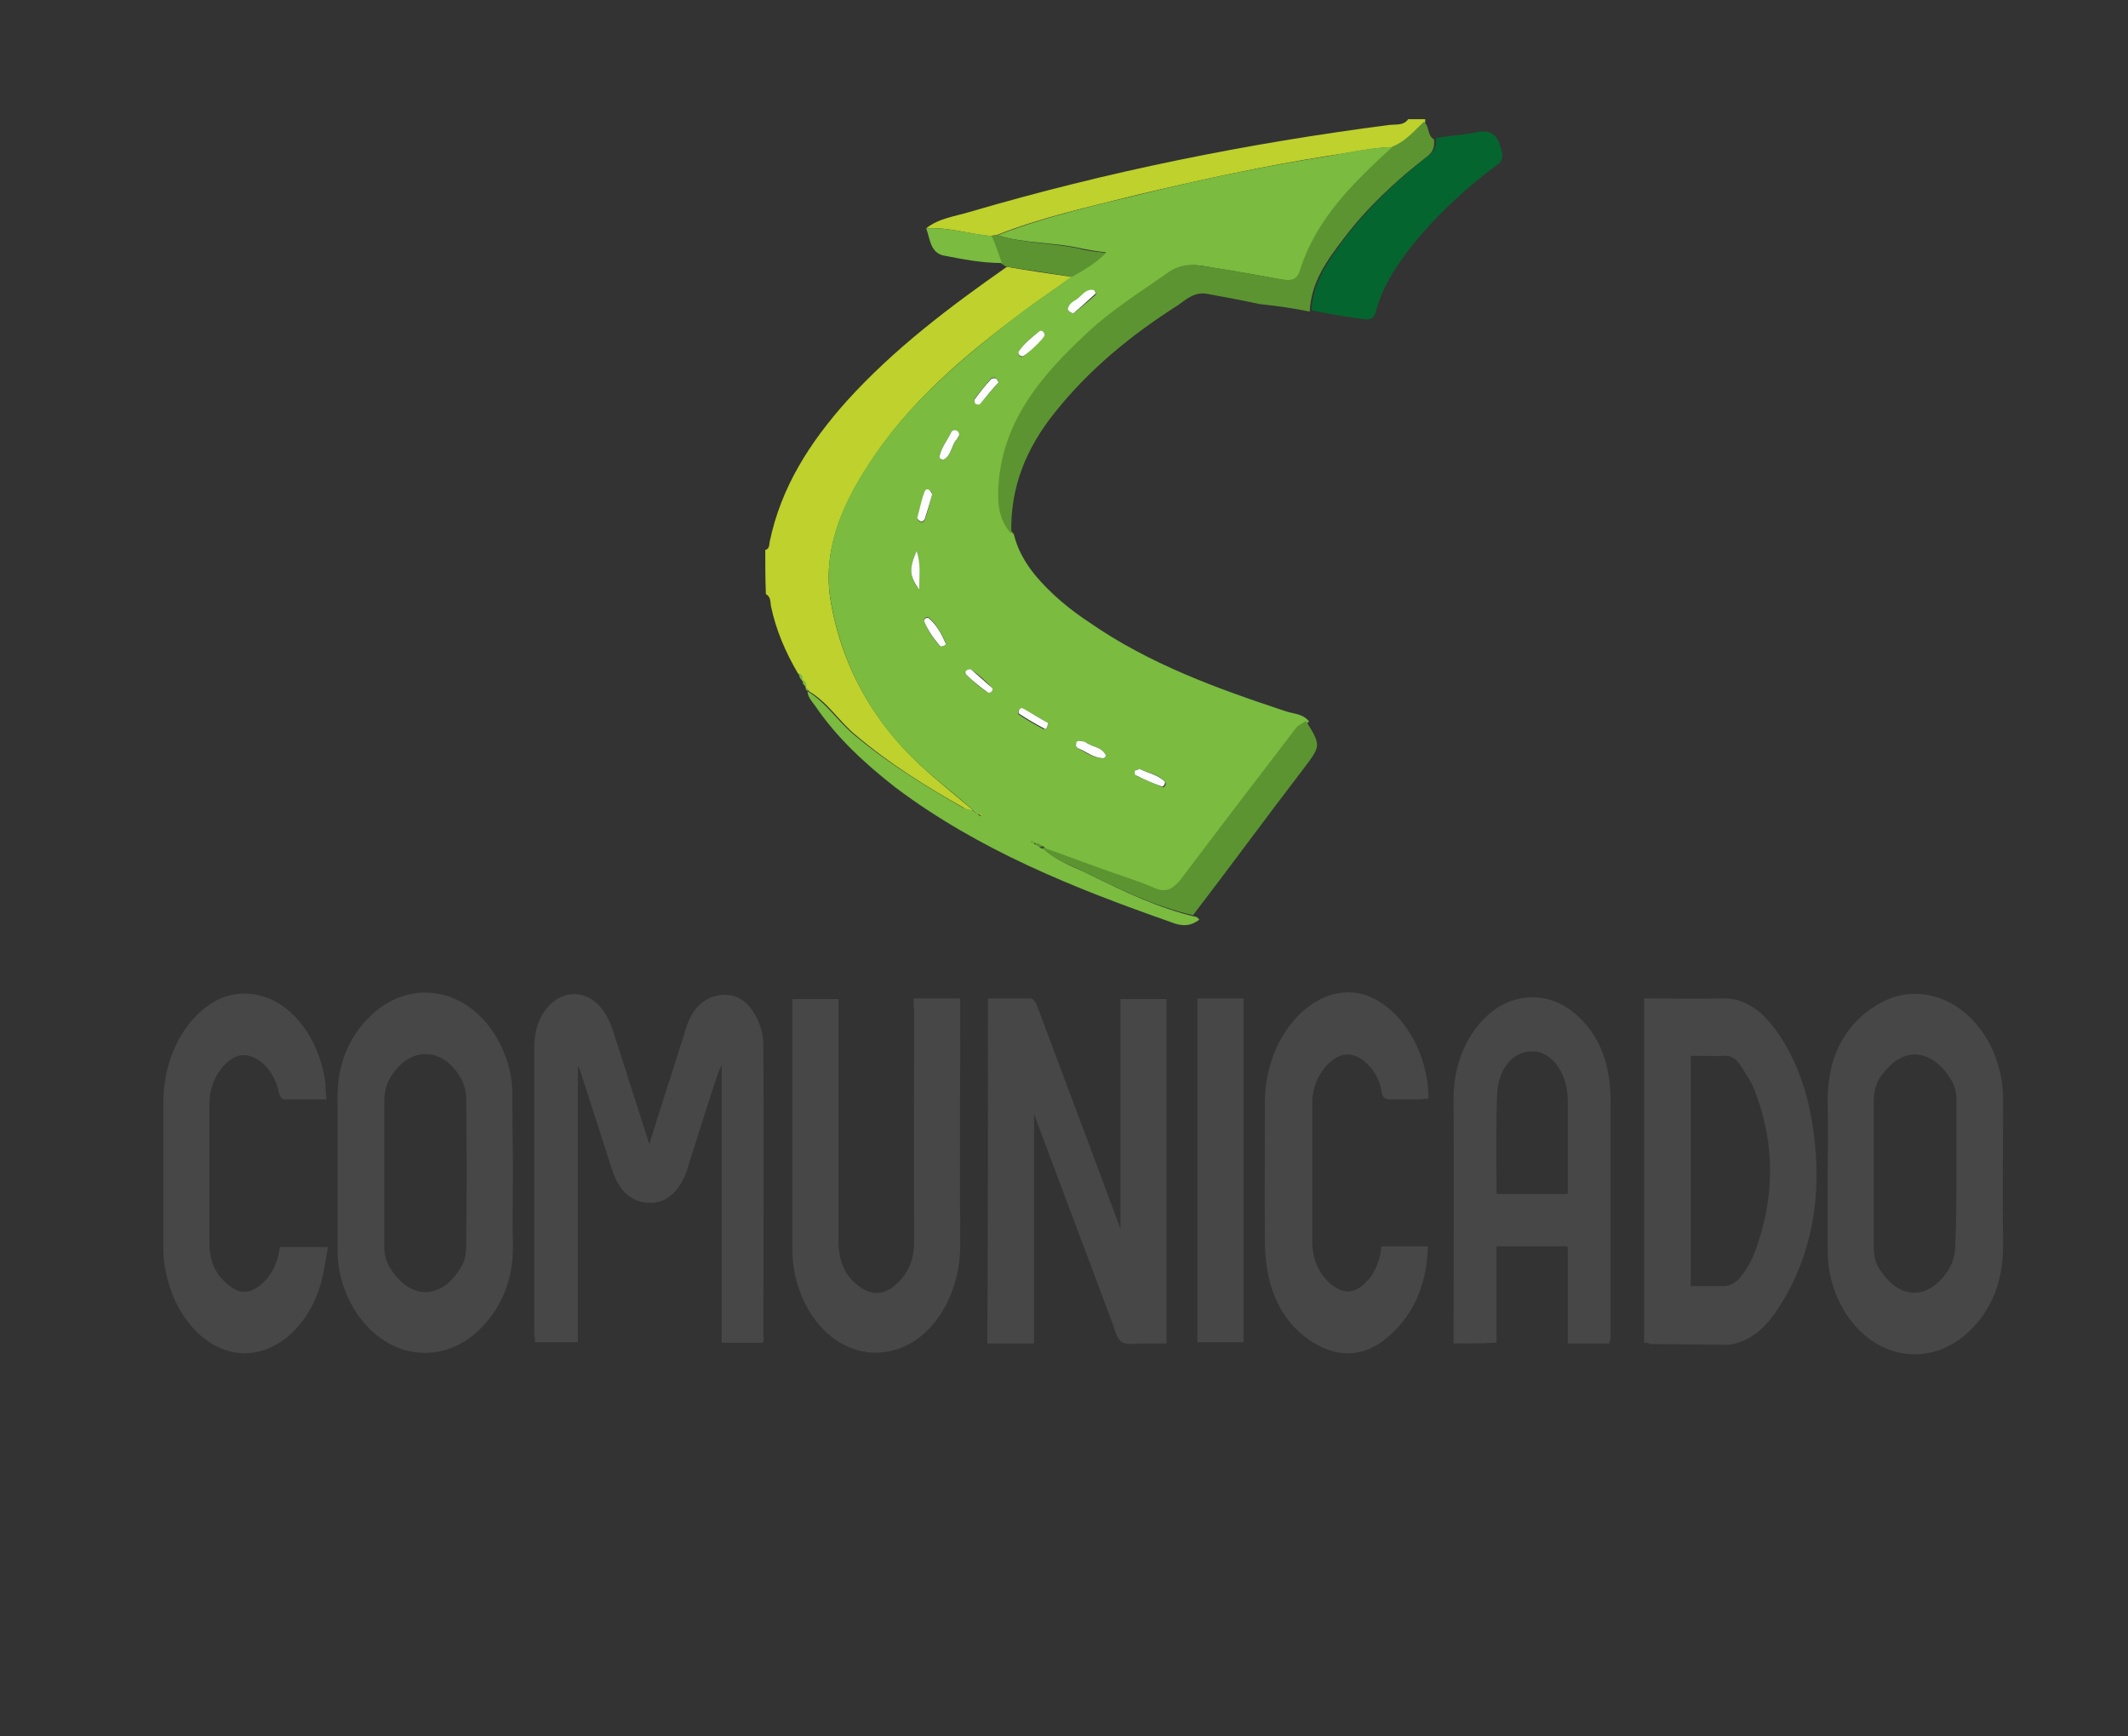 <?xml version="1.0" encoding="utf-8"?>
<!-- Generator: Adobe Illustrator 19.0.0, SVG Export Plug-In . SVG Version: 6.00 Build 0)  -->
<svg version="1.1" id="Camada_1" xmlns="http://www.w3.org/2000/svg" xmlns:xlink="http://www.w3.org/1999/xlink" x="0px" y="0px"
	 viewBox="139 -123.9 337.3 275.3" style="enable-background:new 139 -123.9 337.3 275.3;" xml:space="preserve">
<rect x="139" y="-123.9" width="337.3" height="275.3" fill="#333333" stroke="none"/>
<style type="text/css">
	.st0{fill:#BED12C;}
	.st1{fill:#7ABB40;}
	.st2{fill:#5C9431;}
	.st3{fill:#05652F;}
	.st4{fill:#FDFDFD;}
	.st5{fill:#474747;stroke:#474747;stroke-miterlimit:10;}
</style>
<g>
	<path class="st0" d="M260.3-36.7c0.7-0.2,0.6-0.8,0.7-1.3c1.8-8.7,6.4-15.8,12.2-22.3c7.5-8.3,16.4-15,25.4-21.3
		c3.4,0.6,6.9,1.1,10.3,1.6c-2.6,1.9-5.2,3.6-7.7,5.5c-9.4,7-18.2,14.4-24.6,24.4c-4.3,6.6-7.3,13.8-5.9,21.7
		c1.9,10.8,7.3,19.9,15.6,27.1c2.3,2,4.7,4,7,5.9l0,0c-0.5-0.1-1.2,0-1.5-0.4c-6-3.4-11.8-7-17.1-11.5c-2.7-2.2-4.5-5.3-7.5-7h0.1
		c-0.2-0.2-0.4-0.4-0.6-0.6l0,0c0-0.5,0-0.9-0.6-1.1l0,0c0-0.5-0.1-0.9-0.6-1.1c-2-3.4-3.5-6.9-4.3-10.7c-0.1-0.6,0-1.5-0.8-1.9
		C260.3-32,260.3-34.4,260.3-36.7z"/>
	<path class="st0" d="M285.8-87.7c2-1.6,4.6-1.9,6.9-2.6c21.8-6.4,44.1-10.9,66.6-13.8c1.1-0.1,2.2,0.1,2.9-0.9c0.9,0,1.8,0,2.7,0
		c0,0.1,0,0.4,0,0.5c-1.6,1.3-2.9,3-4.9,3.9c-3.5,0.1-6.9,0.9-10.4,1.4c-10.2,1.6-20.3,3.8-30.4,6.2c-7.5,1.9-15,3.5-22.3,6.4
		c-0.4,0-0.7,0.1-1.1,0.1C292.6-86.8,289.4-87.9,285.8-87.7z"/>
	<path class="st1" d="M297.1-86.6c7.1-2.8,14.8-4.6,22.3-6.4c10.1-2.5,20.2-4.6,30.4-6.2c3.4-0.6,6.9-1.4,10.4-1.4
		c-6.1,5.7-12.2,11.5-14.8,19.8c-0.5,1.5-1.6,1.5-2.8,1.3c-3.9-0.7-7.7-1.4-11.6-2c-2.1-0.4-4.1-0.8-6.3,0.8
		c-4.5,3.2-9.1,6.1-13.1,9.8c-7,6.4-13.1,13.5-13.9,23.6c-0.2,2.7-0.2,5.7,2,8.1c0.6,2.5,1.8,4.5,3.3,6.4c2.5,3,5.5,5.5,8.7,7.6
		c9.5,6.6,20.3,10.5,31.2,14.1c1.3,0.4,2.7,0.4,3.6,1.6c-0.5,0.4-0.9,0.6-1.3,1.1c-6.2,8.1-12.3,16.2-18.5,24.3
		c-1.2,1.5-2.2,2.1-4.1,1.3c-2.2-0.9-4.6-1.6-6.8-2.5c-3.8-1.3-7.4-2.7-11.1-4c-0.2-0.5-0.6-0.5-1.1-0.6c-0.2-0.1-0.4-0.2-0.6-0.4
		c0,0.1-0.1,0.1-0.1,0.2c0.2,0.1,0.5,0.1,0.7,0.2c0.2,0.5,0.6,0.6,1.1,0.6c1.9,2.1,4.6,2.8,6.9,4c5.5,2.7,11,5.4,17.1,6.8
		c0.1,0.1,0.2,0.2,0.4,0.4c-1.4,1.1-2.8,1.1-4.5,0.4C309.2,16.9,294.2,10.9,281,1c-5-3.9-9.4-8-12.8-13c-0.5-0.7-1.2-1.4-1.2-2.3
		c3,1.8,4.8,4.8,7.5,7c5.4,4.5,11.3,8.1,17.2,11.5c0.5,0.2,1.1,0.2,1.5,0.4c0.2,0.1,0.4,0.4,0.6,0.5s0.4,0.2,0.6,0.4
		c0,0,0.1-0.1,0.1-0.2c-0.2-0.1-0.5-0.1-0.7-0.2c-0.2-0.2-0.4-0.4-0.6-0.6c-2.3-2-4.7-3.9-7-5.9c-8.3-7.1-13.6-16.3-15.5-27.1
		c-1.4-7.9,1.6-15.1,5.9-21.7c6.4-10,15.4-17.3,24.6-24.4c2.6-1.9,5.2-3.6,7.7-5.5c1.8-1.1,3.6-2,5.4-3.8c-1.8-0.2-3-0.4-4.3-0.7
		C305.8-85.5,301.3-85.3,297.1-86.6z M286.7-45.3c0.1-0.4,0-0.7-0.4-0.8c-0.5-0.2-0.7,0.1-0.8,0.4c-0.4,1.3-0.7,2.6-1.1,3.9
		c0,0.1,0.2,0.5,0.4,0.6c0.4,0.2,0.7,0,0.8-0.4C286.1-42.8,286.3-44,286.7-45.3z M310.5-6.4c-0.5-0.1-0.8,0-0.9,0.5
		c0,0.2,0.1,0.6,0.2,0.6c1.3,0.7,2.5,1.6,4.1,1.6c0.1,0,0.4-0.2,0.4-0.4c-0.6-1.4-2.1-1.3-3.2-2.1C310.8-6.2,310.6-6.2,310.5-6.4z
		 M288.1-21.4c0.5,0,0.9-0.2,0.8-0.6c-0.7-1.4-1.4-2.9-2.7-4c-0.2-0.2-0.8,0.1-0.7,0.5C286.1-23.8,287-22.5,288.1-21.4z M291-54.8
		c0.1-0.5-0.1-0.7-0.5-0.9c-0.5-0.1-0.7,0.1-0.8,0.5c-0.6,1.3-1.6,2.3-1.8,3.8c0,0.1,0.5,0.5,0.6,0.4c1.3-0.6,1.3-2.2,2.1-3.2
		C290.9-54.3,290.9-54.5,291-54.8z M305.1-9.3c-1.3-0.7-2.6-1.6-4.1-2.2c-0.5-0.2-0.8,0.6-0.5,0.9c1.2,0.8,2.6,1.6,3.9,2.3
		C304.7-8.1,305.1-8.6,305.1-9.3z M297.3-63.3c-0.2-0.4-0.4-0.6-0.5-0.7c-0.2-0.1-0.6,0-0.7,0.1c-0.9,1.1-1.8,2.1-2.6,3.2
		c-0.1,0.1,0,0.6,0.1,0.7c0.1,0.1,0.6,0.2,0.7,0.1C295.3-61,296.3-62.1,297.3-63.3z M319.6-2c-0.2,0.1-0.6,0.2-0.6,0.4
		c-0.1,0.2,0,0.6,0.1,0.7c1.4,0.6,2.8,1.2,4.2,1.8c0.2,0.1,0.7-0.5,0.4-0.8C322.6-1.2,321-1.3,319.6-2z M309.1-74.2
		c1.2-0.9,2.5-2,3.6-3c0.1,0-0.1-0.6-0.2-0.6c-1.3-0.2-1.9,1.1-2.8,1.5c-0.5,0.2-0.9,0.6-1.2,1.1C308-74.7,308.6-74.4,309.1-74.2z
		 M304.6-70.8c-0.1-0.4-0.5-0.7-0.8-0.5c-1.3,0.8-2.5,1.9-3.3,3.2c-0.2,0.4,0.1,0.7,0.5,0.8C301.4-67.4,304.6-70.5,304.6-70.8z
		 M292.9-17.8c-0.6,0.1-1.2,0.5-0.8,0.8c1.1,1.1,2.2,2.1,3.5,2.9c0.4,0.2,0.9-0.5,0.7-0.7C295.2-16,294.1-16.9,292.9-17.8z
		 M284.3-36.6c-1.2,3-1.2,4,0.4,6.2C284.7-32.6,284.9-34.2,284.3-36.6z"/>
	<path class="st2" d="M338.6-75.7c-2.7-0.6-5.5-1.1-8.2-1.6c-2-0.4-3.3,0.8-4.7,1.8c-7.4,4.7-14.1,10.2-19.5,17
		c-4.5,5.6-7.1,11.8-6.9,19.2c-2.2-2.3-2.2-5.4-2-8.1c0.8-10,6.9-17.1,13.9-23.6c4-3.8,8.7-6.7,13.1-9.8c2.2-1.5,4.2-1.1,6.3-0.8
		c3.9,0.6,7.7,1.3,11.6,2c1.2,0.2,2.3,0.2,2.8-1.3c2.6-8.4,8.7-14.2,14.8-19.8c2-0.8,3.4-2.5,4.9-3.9c0.9,0.7,0.5,2.2,1.6,2.8
		c0.1,1.2-0.1,2-1.2,2.8c-4.9,3.8-9.4,8-13.1,12.9c-2.6,3.4-5.2,6.9-5.4,11.6C344.2-75,341.4-75.4,338.6-75.7z"/>
	<path class="st3" d="M346.9-74.7c0.2-4.6,2.8-8.1,5.4-11.6c3.8-4.9,8.2-9.1,13.1-12.9c1.1-0.8,1.3-1.6,1.2-2.8
		c2.1-0.4,4.3-0.5,6.3-0.9c2.3-0.5,3.4,0.2,4,2.5c0.5,1.5,0.2,2.2-1.1,3c-5,3.8-9.6,8.1-13.5,13.1c-2.2,2.9-4.2,6-5.2,9.7
		c-0.2,0.9-0.6,1.5-1.9,1.3C352.7-73.6,349.8-74.1,346.9-74.7z"/>
	<path class="st1" d="M265.6-17.1c0.6,0.1,0.7,0.6,0.6,1.1C265.7-16.3,265.7-16.8,265.6-17.1z"/>
	<path class="st1" d="M266.2-16.1c0.6,0.2,0.6,0.6,0.6,1.1C266.3-15.3,266.2-15.6,266.2-16.1z"/>
	<path class="st1" d="M266.7-15c0.2,0.2,0.4,0.4,0.6,0.6C266.7-14.3,266.7-14.7,266.7-15z"/>
	<path class="st2" d="M297.1-86.6c4.2,1.3,8.7,1.2,12.9,2.1c1.3,0.4,2.7,0.5,4.3,0.7c-1.8,1.8-3.5,2.7-5.4,3.8
		c-3.4-0.6-6.9-1.1-10.3-1.6c-0.4-0.1-0.6-0.4-0.9-0.5c-0.6-1.4-1.1-2.9-1.6-4.3C296.5-86.6,296.7-86.6,297.1-86.6z"/>
	<path class="st1" d="M296.2-86.5c0.6,1.4,1.1,2.9,1.6,4.3c-3.2,0-6.2-0.6-9.3-1.2c-2.1-0.5-2.1-2.8-2.7-4.3
		C289.4-87.9,292.6-86.8,296.2-86.5z"/>
	<path class="st2" d="M346-9.6c2.5,4,2.3,4-0.4,7.6c-5.9,7.7-11.6,15.5-17.5,23.2c-6.1-1.4-11.6-4.1-17.1-6.8c-2.3-1.2-5-1.9-6.9-4
		l0,0c3.8,1.3,7.4,2.7,11.1,4c2.3,0.8,4.6,1.5,6.8,2.5c1.9,0.8,2.9,0.1,4.1-1.3c6.1-8.1,12.3-16.2,18.5-24.3
		C345-9,345.6-9.3,346-9.6z"/>
	<path class="st4" d="M286.7-45.3c-0.4,1.3-0.7,2.5-1.1,3.6c-0.1,0.4-0.5,0.6-0.8,0.4c-0.2-0.1-0.5-0.5-0.4-0.6
		c0.4-1.3,0.6-2.6,1.1-3.9c0.1-0.4,0.4-0.7,0.8-0.4C286.7-45.8,286.8-45.6,286.7-45.3z"/>
	<path class="st4" d="M310.5-6.4c0.1,0.1,0.5,0.1,0.6,0.2c1.1,0.8,2.6,0.7,3.2,2.1c0,0.1-0.2,0.4-0.4,0.4c-1.6,0-2.8-1.1-4.1-1.6
		c-0.1-0.1-0.4-0.5-0.2-0.6C309.5-6.4,309.9-6.5,310.5-6.4z"/>
	<path class="st4" d="M288.1-21.4c-1.1-1.2-2-2.5-2.6-4c-0.1-0.4,0.5-0.7,0.7-0.5c1.3,1.1,2,2.5,2.7,4
		C289-21.6,288.5-21.4,288.1-21.4z"/>
	<path class="st4" d="M291-54.8c-0.1,0.1-0.2,0.5-0.4,0.6c-0.8,0.9-0.8,2.6-2.1,3.2c-0.1,0-0.6-0.2-0.6-0.4c0.2-1.4,1.2-2.6,1.8-3.8
		c0.1-0.4,0.4-0.6,0.8-0.5C291-55.5,291.1-55.2,291-54.8z"/>
	<path class="st4" d="M305.1-9.3c0,0.7-0.4,1.2-0.6,0.9c-1.3-0.7-2.7-1.5-3.9-2.3c-0.4-0.2,0-1.1,0.5-0.9
		C302.4-10.9,303.8-10,305.1-9.3z"/>
	<path class="st4" d="M297.3-63.3c-1.1,1.2-2,2.3-3,3.5c-0.1,0.1-0.6,0-0.7-0.1c-0.1-0.1-0.2-0.6-0.1-0.7c0.8-1.1,1.6-2.1,2.6-3.2
		c0.1-0.1,0.5-0.2,0.7-0.1C297-63.9,297.1-63.5,297.3-63.3z"/>
	<path class="st4" d="M319.6-2c1.4,0.7,2.9,0.9,4,2c0.2,0.2-0.1,0.8-0.4,0.8c-1.4-0.5-2.8-1.1-4.2-1.8c-0.1,0-0.2-0.5-0.1-0.7
		C319.1-1.8,319.5-1.9,319.6-2z"/>
	<path class="st4" d="M309.1-74.2c-0.5-0.2-1.1-0.5-0.7-1.1c0.2-0.5,0.7-0.8,1.2-1.1c0.9-0.6,1.5-1.8,2.8-1.5c0.1,0,0.4,0.6,0.2,0.6
		C311.4-76.2,310.2-75.1,309.1-74.2z"/>
	<path class="st4" d="M304.6-70.8c0,0.5-3.2,3.5-3.6,3.4c-0.5-0.1-0.7-0.5-0.5-0.8c0.9-1.3,2-2.2,3.3-3.2
		C304.1-71.6,304.5-71.3,304.6-70.8z"/>
	<path class="st4" d="M292.9-17.8c1.2,1.1,2.3,2,3.4,3c0.2,0.4-0.4,0.9-0.7,0.7c-1.3-0.9-2.5-1.9-3.5-2.9
		C291.8-17.5,292.3-17.8,292.9-17.8z"/>
	<path class="st4" d="M284.3-36.6c0.7,2.3,0.4,4,0.4,6.2C283.2-32.6,283-33.5,284.3-36.6z"/>
	<path class="st2" d="M304.2,10.4c-0.5,0-0.8-0.1-1.1-0.6l0,0C303.5,9.8,304,9.9,304.2,10.4L304.2,10.4z"/>
	<path class="st0" d="M293.9,5c0.2,0.1,0.5,0.1,0.7,0.2c0,0.1-0.1,0.2-0.1,0.2C294.3,5.2,294.1,5.1,293.9,5L293.9,5z"/>
	<path class="st2" d="M303.1,9.8c-0.2-0.1-0.5-0.1-0.7-0.2c0-0.1,0.1-0.1,0.1-0.2C302.7,9.6,303,9.7,303.1,9.8
		C303.2,9.8,303.1,9.8,303.1,9.8z"/>
	<path class="st0" d="M293.9,5c-0.2-0.2-0.4-0.4-0.6-0.5l0,0C293.6,4.5,293.7,4.8,293.9,5L293.9,5z"/>
</g>
<path class="st5" d="M296.1,34.9c2.1,0,4.2,0,6.2,0c0.2,0,0.5,0.5,0.6,0.8c3.5,9.4,7.1,18.9,10.6,28.3c1,2.8,2.1,5.6,3.1,8.4
	c0.1,0.3,0.2,0.5,0.5,0.8c0-12.7,0-25.4,0-38.2c2.1,0,4.2,0,6.3,0c0,17.8,0,35.6,0,53.6c-1.2,0-2.4,0-3.6,0c-1,0-2.1,0.3-2.8-0.2
	c-0.7-0.6-0.9-2.1-1.4-3.2c-4.2-11.3-8.5-22.6-12.7-33.9c-0.1-0.3-0.3-0.7-0.5-1c0,12.7,0,25.5,0,38.3c-2.2,0-4.2,0-6.4,0
	C296.1,70.7,296.1,52.9,296.1,34.9z"/>
<path class="st5" d="M219.8,62.1c0,3.7-0.1,7.5,0,11.2c0.1,5.4-1.6,9.5-4.7,12.8c-6,6.3-14.9,5-19.6-2.8c-1.6-2.7-2.5-5.7-2.5-9.2
	c0-8,0-16.1,0-24.1c0-5,1.7-8.9,4.5-11.9c6.4-6.8,16-5,20.4,3.9c1.2,2.4,1.9,5.1,1.8,8C219.7,54.1,219.8,58.1,219.8,62.1z M199.4,62
	c0,3.9,0,7.8,0,11.6c0,1.4,0.3,2.7,1,3.8c3.8,6,9.5,5,12.4-0.7c0.4-0.8,0.6-1.9,0.6-2.9c0.1-7.8,0.1-15.7,0-23.5
	c0-1.1-0.3-2.3-0.7-3.1c-2.8-5.5-8.5-6-11.9-1.1c-0.9,1.3-1.4,2.8-1.4,4.7C199.4,54.5,199.4,58.3,199.4,62z"/>
<path class="st5" d="M429.2,62.1c0-3.6,0.1-7.2,0-10.7c-0.2-7.5,2.6-12.5,7.5-15.5c6.4-4,14.2-0.8,17.7,6.9c1,2.3,1.6,4.8,1.6,7.5
	c0,7.8-0.1,15.5,0,23.3c0,5.3-1.6,9.4-4.6,12.6c-6,6.4-15,5.2-19.7-2.6c-1.6-2.7-2.5-5.8-2.5-9.3C429.2,70,429.2,66,429.2,62.1z
	 M449.6,62.1c0-3.9,0-7.8,0-11.6c0-1.3-0.3-2.4-0.8-3.3c-2.6-4.5-7.6-6.7-11.9-1c-0.9,1.2-1.4,2.6-1.4,4.4c0,7.7,0,15.5,0,23.2
	c0,1.5,0.3,2.8,1,3.8c3.7,5.8,9.3,4.9,12.2-0.7c0.4-0.8,0.7-2,0.7-3C449.6,69.9,449.6,66,449.6,62.1z"/>
<path class="st5" d="M400.1,88.5c0-17.9,0-35.7,0-53.6c0.3,0,0.6,0,0.8,0c3.6,0,7.2,0.1,10.8,0c3.4-0.2,6,1.6,8.3,4.7
	c3.3,4.5,5.2,10.1,6,16.3c1.3,9.9-0.3,19-5.2,26.8c-1.7,2.8-3.8,5-6.5,5.8c-0.5,0.2-1.1,0.3-1.6,0.3c-4,0-8-0.1-12-0.1
	C400.5,88.6,400.3,88.5,400.1,88.5z M406.5,43c0,12.6,0,25,0,37.5c1.9,0,3.8,0,5.7,0c1,0,1.9-0.4,2.7-1.2c1.2-1.3,2.1-2.9,2.8-4.7
	c3.1-8.5,3.2-17.1,0-25.5c-0.6-1.7-1.6-3.1-2.5-4.5c-0.8-1.2-1.9-1.7-3.1-1.6c-1.1,0.1-2.2,0-3.3,0C408,43,407.2,43,406.5,43z"/>
<path class="st5" d="M284.3,34.9c2.2,0,4.2,0,6.4,0c0,0.4,0,0.8,0,1.2c0,12.4-0.1,24.8,0,37.2c0.1,7.9-4.3,15.1-10.6,16.5
	c-5.8,1.3-11.3-2.4-13.8-9c-0.8-2.1-1.2-4.3-1.2-6.6c0-12.9,0-25.7,0-38.6c0-0.2,0-0.4,0-0.6c2.1,0,4.2,0,6.3,0c0,0.4,0,0.8,0,1.2
	c0,12.2,0,24.4,0,36.6c0,4,1.5,6.4,4,8c2.4,1.5,4.7,0.8,6.7-1.4c1.5-1.7,2.3-3.7,2.3-6.5c-0.1-12.2,0-24.5,0-36.7
	C284.3,35.8,284.3,35.4,284.3,34.9z"/>
<path class="st5" d="M190.2,49.9c-2.1,0-4.1,0-6.1,0c-0.1,0-0.4-0.4-0.4-0.7c-0.7-3.6-3.6-6.5-6.3-6.3c-2.9,0.2-5.7,4.1-5.7,8
	c0,7.5,0,15,0,22.5c0,3.5,1.6,5.7,3.7,7.2c2,1.4,3.9,0.9,5.7-0.8c1.4-1.4,2.3-3.1,2.7-5.5c2.1,0,4.2,0,6.6,0c-0.3,1.8-0.6,3.5-1,5.1
	c-2,6.9-7.2,11.3-12.6,10.7c-5.4-0.6-10.1-6.2-11.2-13.4c-0.2-1-0.2-2.1-0.2-3.2c0-7.5,0-15.1,0-22.6c0-9.4,5.8-16.1,11.2-16.7
	c6.5-0.8,12.3,5.2,13.5,13.7C190.1,48.5,190.1,49.1,190.2,49.9z"/>
<path class="st5" d="M358.4,74.2c2.1,0,4.3,0,6.4,0c-0.2,4.5-1.5,8.2-3.9,11.2c-3.9,4.8-8.4,6.1-13.2,3.3c-4.9-2.9-7.6-8.1-7.7-15.4
	c-0.1-7.4,0-14.9,0-22.3c-0.1-9.7,6.7-17.9,13.8-17c5.7,0.8,10.8,7.8,11.1,15.5c0,0.1,0,0.1,0,0.3c-0.2,0-0.4,0.1-0.5,0.1
	c-1.7,0-3.5,0-5.2,0c-0.4,0-0.6-0.1-0.7-0.8c-0.6-3.6-3.5-6.5-6.2-6.3c-2.6,0.2-5.3,3.4-5.7,6.9c-0.1,0.4-0.1,0.9-0.1,1.3
	c0,7.3,0,14.7,0,22c0,3.3,1.6,6.4,4.2,7.8c2.3,1.3,4.3,0.2,6-2C357.5,77.6,358.2,76.1,358.4,74.2z"/>
<path class="st5" d="M329.3,34.9c2.1,0,4.2,0,6.3,0c0,17.8,0,35.6,0,53.5c-2.1,0-4.2,0-6.3,0C329.3,70.7,329.3,52.9,329.3,34.9z"/>
<path class="st5" d="M259.5,88.5c-1.9,0-3.7,0-5.6,0c0-14.9,0-29.8,0-44.7c-0.1-0.1-0.2-0.1-0.3-0.2c-0.4,0.8-0.9,1.5-1.2,2.3
	c-1.7,5.1-3.3,10.2-4.9,15.3c-1,3.2-3,5.2-5.5,5.1c-2.6,0-4.5-1.7-5.5-4.9c-1.7-5.2-3.3-10.3-5-15.5c-0.3-0.8-0.7-1.6-1.1-2.4
	c-0.1,0-0.2,0.1-0.3,0.1c0,14.9,0,29.8,0,44.8c-2,0-3.9,0-5.8,0c0-0.3-0.1-0.6-0.1-0.9c0-15.2,0-30.4,0-45.6c0-5.6,4.4-9.3,8.2-7
	c1.5,0.9,2.5,2.5,3.2,4.5c1.9,5.9,3.8,11.9,5.7,17.8c0.1,0.4,0.3,0.9,0.6,1.7c0.3-0.7,0.5-1.1,0.6-1.6c1.9-6.1,3.9-12.2,5.8-18.3
	c0.9-2.7,2.5-4.2,4.7-4.6c2.3-0.4,4.2,0.7,5.5,3.3c0.6,1.2,1,2.7,1,4c0.1,15.5,0,30.9,0,46.4C259.6,88.1,259.5,88.2,259.5,88.5z"/>
<path class="st5" d="M369.9,88.6c0-0.5,0-1,0-1.5c0-12.2,0.1-24.4,0-36.7c-0.1-6.4,3.1-12.3,7.6-14.6c4.6-2.3,9.6-0.9,13.1,3.8
	c2.3,3.1,3.2,7,3.2,11.2c0,12.4,0,24.8,0,37.2c0,0.2,0,0.3-0.1,0.6c-1.9,0-3.7,0-5.7,0c0-1.5,0-2.9,0-4.3c0-3.3,0-6.6,0-9.9
	c0-0.6,0-1.2-0.7-1.2c-3.7,0-7.4,0-11.2,0c-0.1,0-0.3,0.1-0.4,0.2c0,5,0,10,0,15.1C373.8,88.6,371.9,88.6,369.9,88.6z M388,57.4
	c0-2.3,0-4.7,0-7c-0.1-4.4-2.6-7.9-5.8-8.1c-3.5-0.2-6.2,2.7-6.4,7.3c-0.2,5.1-0.1,10.3-0.1,15.4c0,0.9,0.5,0.9,0.9,0.9
	c3.5,0,7,0,10.4,0c0.9,0,1.1-0.4,1-1.4C388,62.1,388,59.7,388,57.4z"/>
</svg>
